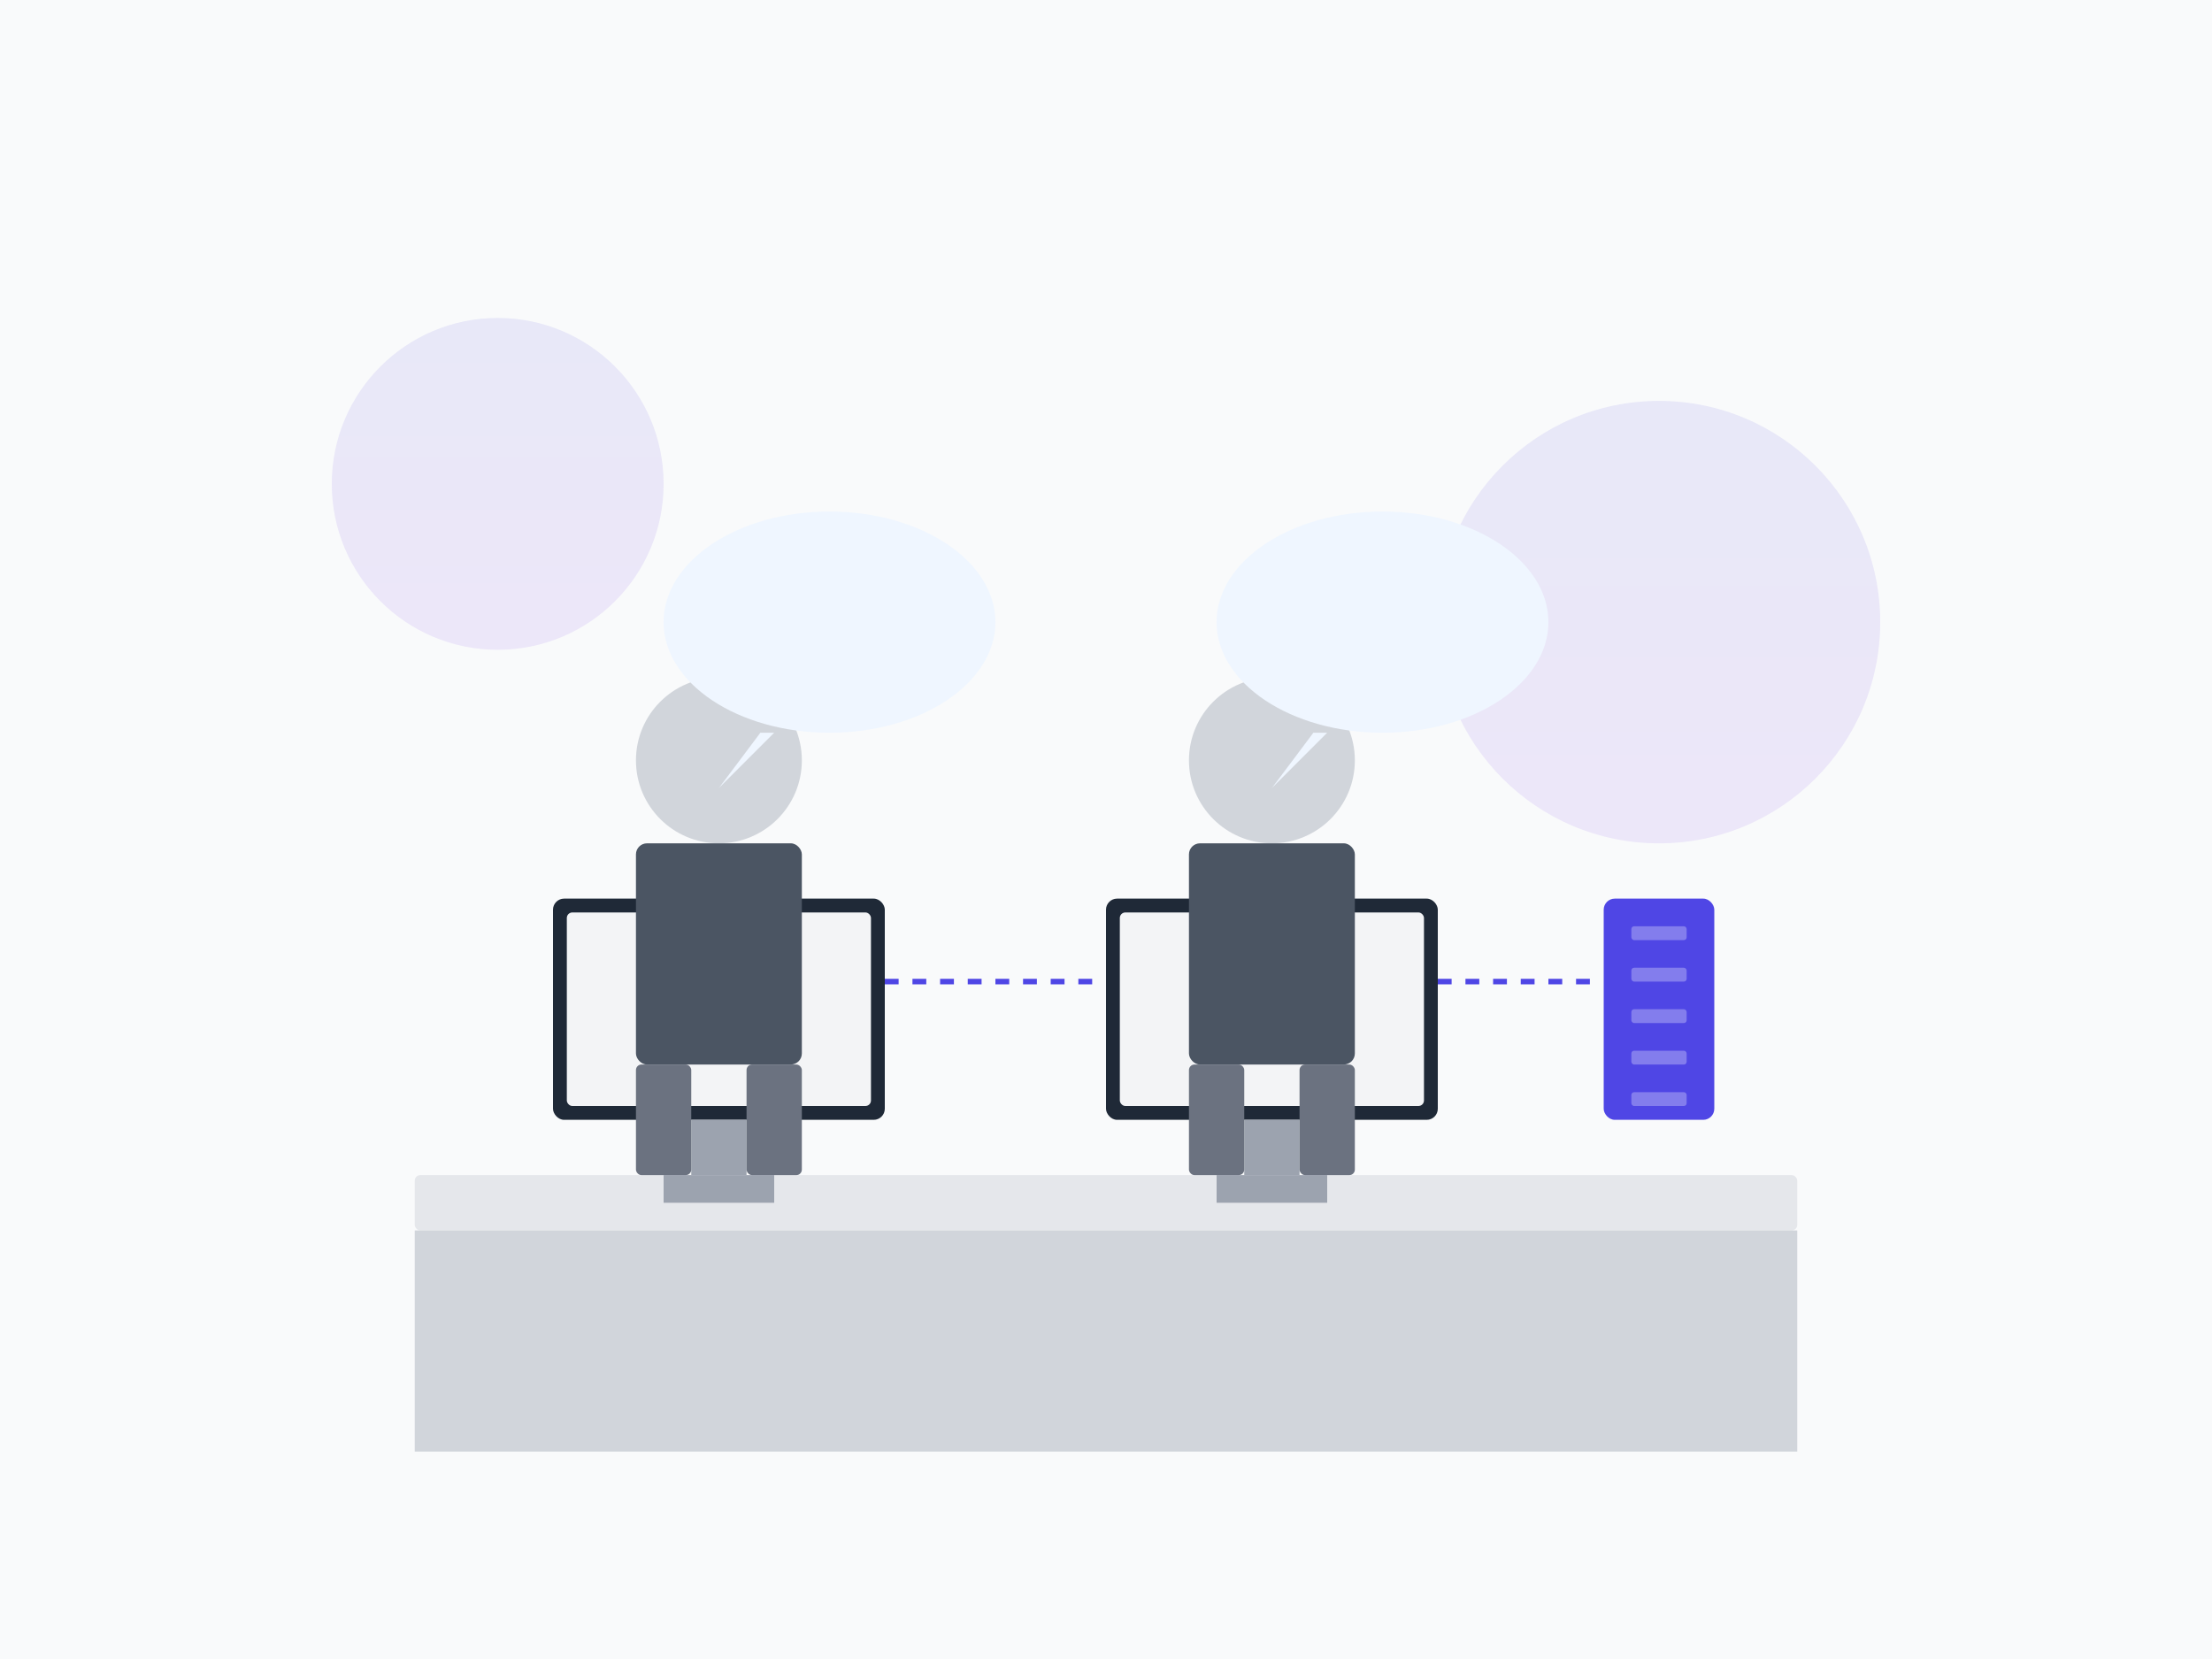 <?xml version="1.0" encoding="UTF-8"?>
<svg width="800px" height="600px" viewBox="0 0 800 600" version="1.1" xmlns="http://www.w3.org/2000/svg" xmlns:xlink="http://www.w3.org/1999/xlink">
    <title>Team Working</title>
    <defs>
        <linearGradient x1="50%" y1="0%" x2="50%" y2="100%" id="linearGradient-1">
            <stop stop-color="#4F46E5" offset="0%"></stop>
            <stop stop-color="#7C3AED" offset="100%"></stop>
        </linearGradient>
    </defs>
    <g stroke="none" stroke-width="1" fill="none" fill-rule="evenodd">
        <rect fill="#F9FAFB" x="0" y="0" width="800" height="600"></rect>
        <g transform="translate(100, 75)">
            <!-- Office desk -->
            <rect fill="#E5E7EB" x="50" y="350" width="500" height="20" rx="2"></rect>
            <rect fill="#D1D5DB" x="50" y="370" width="500" height="80"></rect>
            
            <!-- Computer 1 -->
            <rect fill="#1F2937" x="100" y="250" width="120" height="80" rx="4"></rect>
            <rect fill="#F3F4F6" x="105" y="255" width="110" height="70" rx="2"></rect>
            <rect fill="#9CA3AF" x="150" y="330" width="20" height="20"></rect>
            <rect fill="#9CA3AF" x="140" y="350" width="40" height="10"></rect>
            
            <!-- Computer 2 -->
            <rect fill="#1F2937" x="300" y="250" width="120" height="80" rx="4"></rect>
            <rect fill="#F3F4F6" x="305" y="255" width="110" height="70" rx="2"></rect>
            <rect fill="#9CA3AF" x="350" y="330" width="20" height="20"></rect>
            <rect fill="#9CA3AF" x="340" y="350" width="40" height="10"></rect>
            
            <!-- Person 1 -->
            <circle fill="#D1D5DB" cx="160" cy="200" r="30"></circle>
            <rect fill="#4B5563" x="130" y="230" width="60" height="80" rx="4"></rect>
            <rect fill="#6B7280" x="130" y="310" width="20" height="40" rx="2"></rect>
            <rect fill="#6B7280" x="170" y="310" width="20" height="40" rx="2"></rect>
            
            <!-- Person 2 -->
            <circle fill="#D1D5DB" cx="360" cy="200" r="30"></circle>
            <rect fill="#4B5563" x="330" y="230" width="60" height="80" rx="4"></rect>
            <rect fill="#6B7280" x="330" y="310" width="20" height="40" rx="2"></rect>
            <rect fill="#6B7280" x="370" y="310" width="20" height="40" rx="2"></rect>
            
            <!-- Cloud graphics -->
            <circle fill="url(#linearGradient-1)" opacity="0.1" cx="500" cy="150" r="80"></circle>
            <circle fill="url(#linearGradient-1)" opacity="0.1" cx="80" cy="100" r="60"></circle>
            
            <!-- Server icon -->
            <rect fill="#4F46E5" x="480" y="250" width="40" height="80" rx="4"></rect>
            <rect fill="#FFFFFF" opacity="0.3" x="490" y="260" width="20" height="5" rx="1"></rect>
            <rect fill="#FFFFFF" opacity="0.3" x="490" y="275" width="20" height="5" rx="1"></rect>
            <rect fill="#FFFFFF" opacity="0.3" x="490" y="290" width="20" height="5" rx="1"></rect>
            <rect fill="#FFFFFF" opacity="0.3" x="490" y="305" width="20" height="5" rx="1"></rect>
            <rect fill="#FFFFFF" opacity="0.3" x="490" y="320" width="20" height="5" rx="1"></rect>
            
            <!-- Connection lines -->
            <path d="M220,280 L300,280" stroke="#4F46E5" stroke-width="2" stroke-dasharray="5,5"></path>
            <path d="M420,280 L480,280" stroke="#4F46E5" stroke-width="2" stroke-dasharray="5,5"></path>
            
            <!-- Text bubbles -->
            <ellipse fill="#EFF6FF" cx="200" cy="150" rx="60" ry="40"></ellipse>
            <path d="M175,190 L160,210 L180,190" fill="#EFF6FF"></path>
            <ellipse fill="#EFF6FF" cx="400" cy="150" rx="60" ry="40"></ellipse>
            <path d="M375,190 L360,210 L380,190" fill="#EFF6FF"></path>
        </g>
    </g>
</svg>